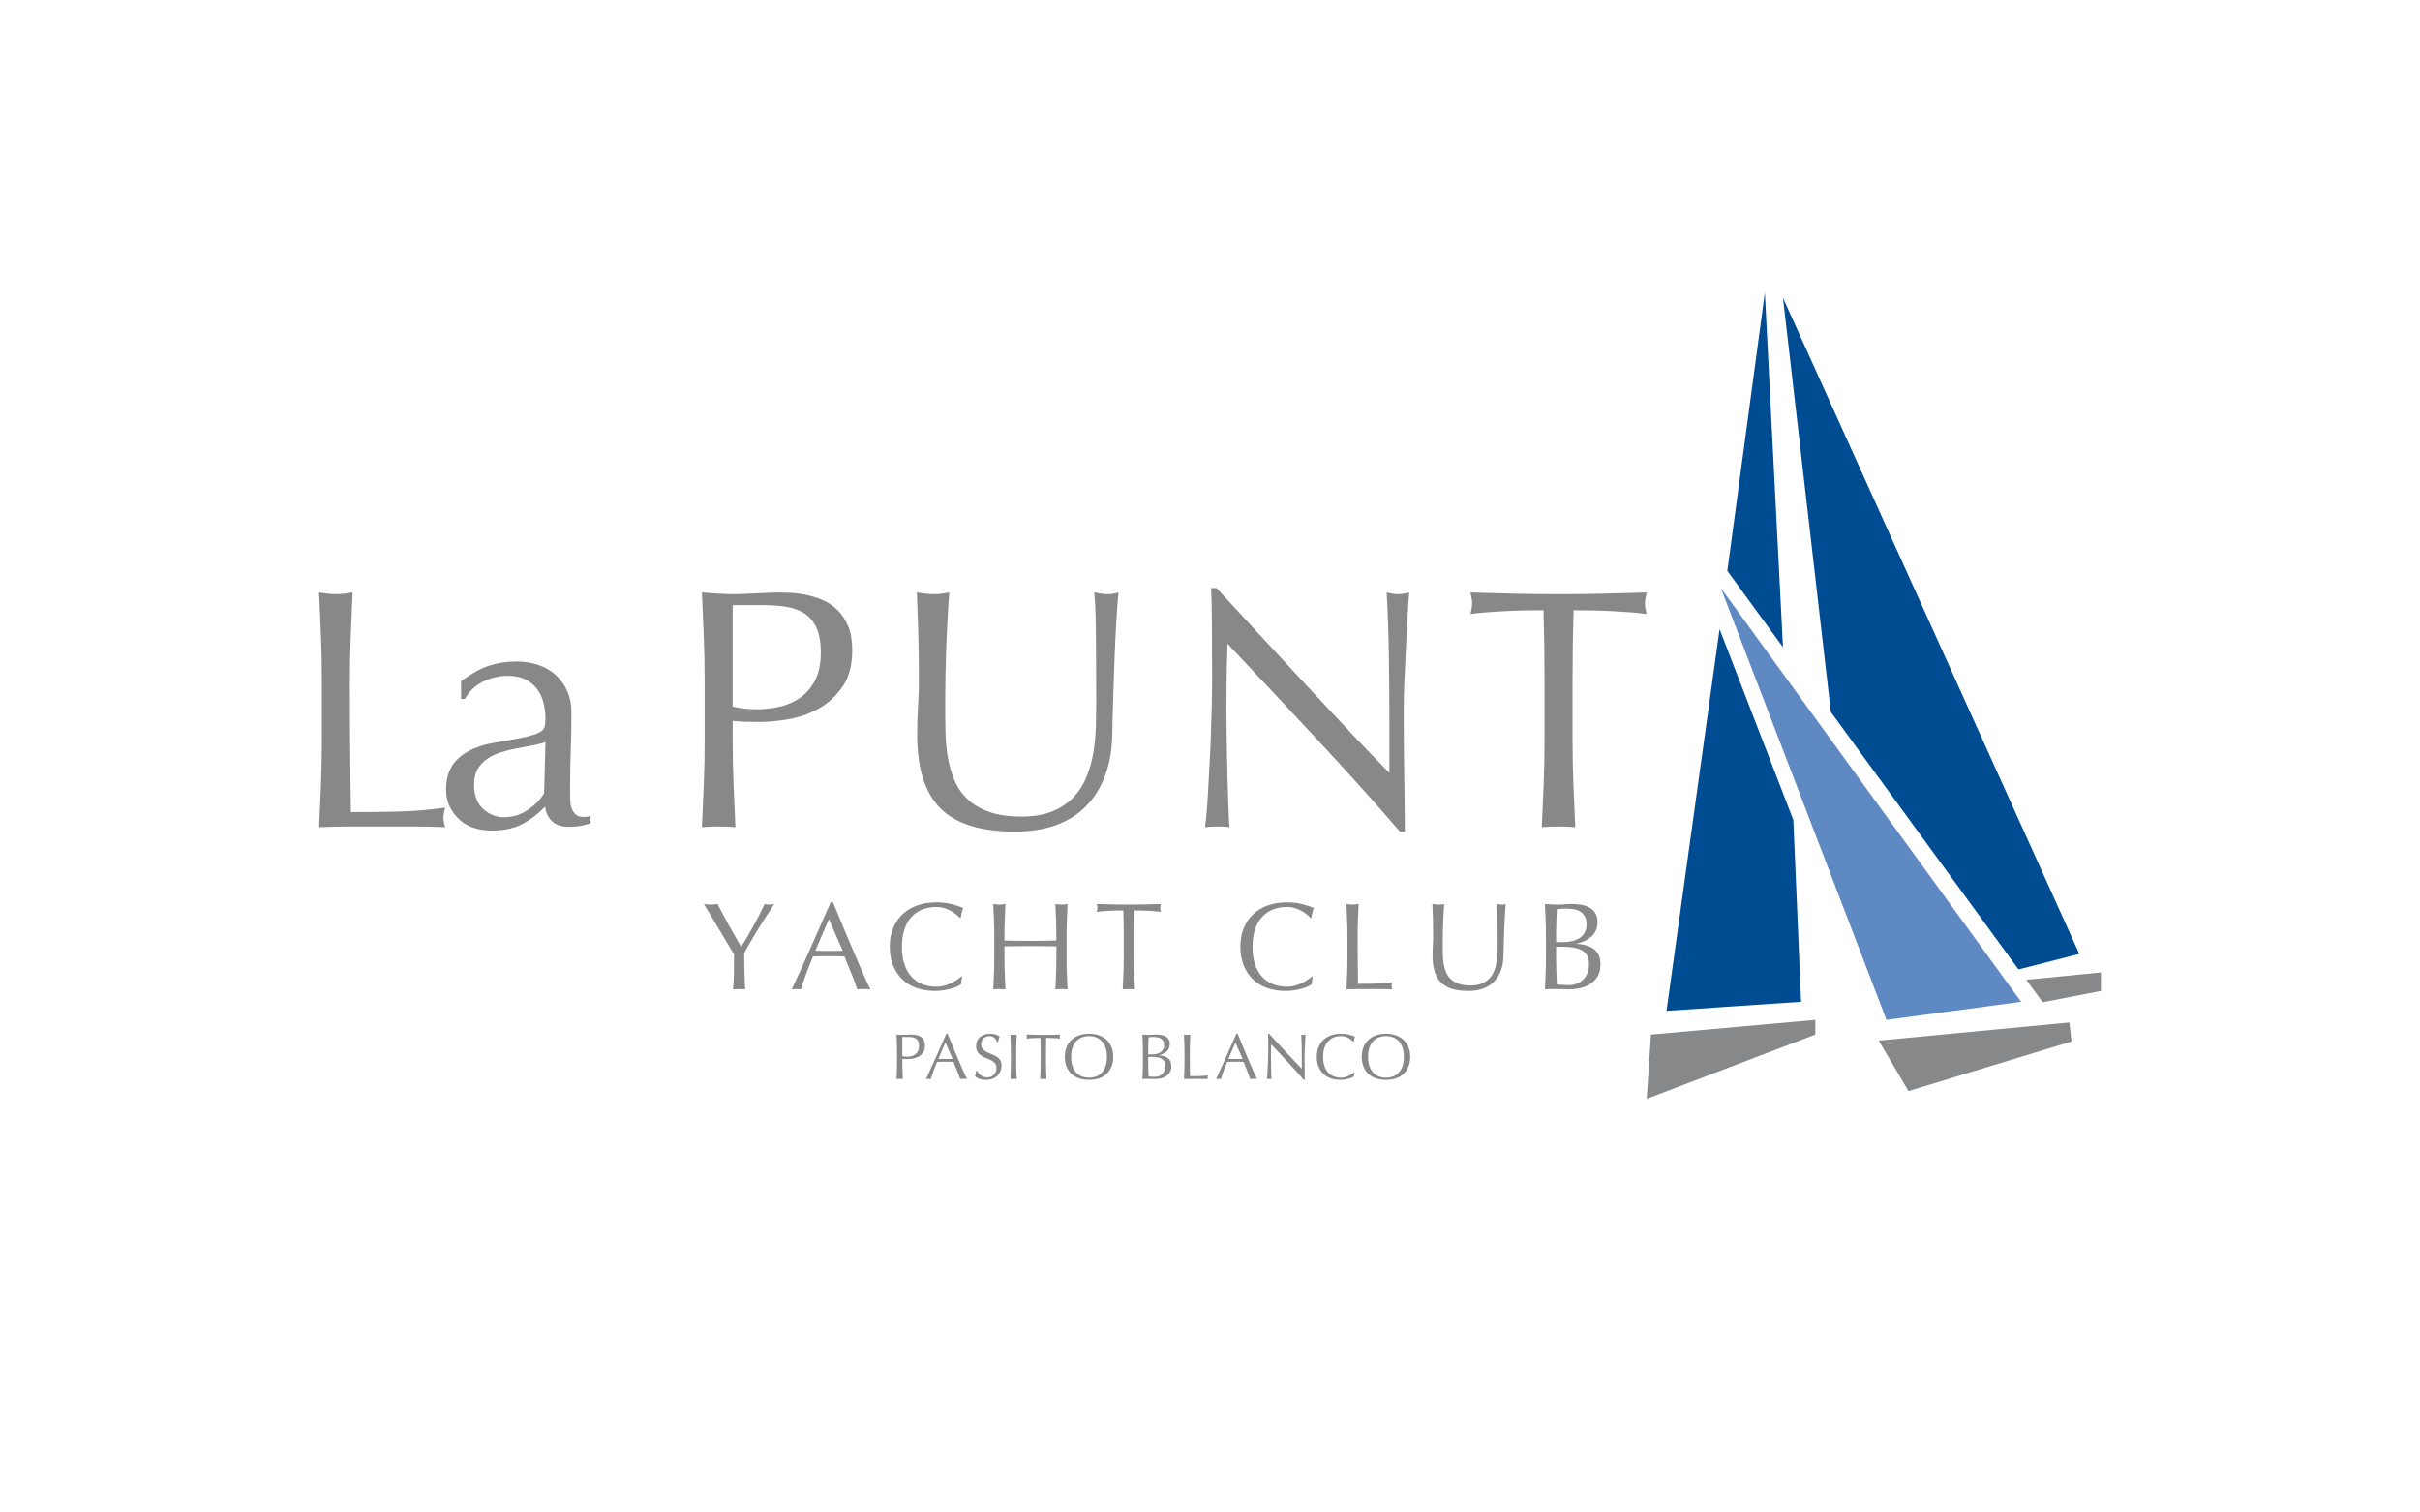 <?xml version="1.0" encoding="utf-8"?>
<!-- Generator: Adobe Illustrator 16.0.0, SVG Export Plug-In . SVG Version: 6.00 Build 0)  -->
<!DOCTYPE svg PUBLIC "-//W3C//DTD SVG 1.1//EN" "http://www.w3.org/Graphics/SVG/1.1/DTD/svg11.dtd">
<svg version="1.1" id="Layer_1" xmlns="http://www.w3.org/2000/svg" xmlns:xlink="http://www.w3.org/1999/xlink" x="0px" y="0px"
	 width="800px" height="500px" viewBox="0 0 800 500" enable-background="new 0 0 800 500" xml:space="preserve">
<g>
	<path fill="#888888" d="M106.12,210.483c-0.189-4.78-0.395-9.656-0.622-14.625c0.978,0.151,1.92,0.282,2.824,0.395
		c0.903,0.113,1.807,0.169,2.71,0.169c0.903,0,1.807-0.057,2.71-0.169c0.903-0.113,1.844-0.244,2.823-0.395
		c-0.227,4.969-0.435,9.845-0.622,14.625c-0.189,4.782-0.283,9.656-0.283,14.625c0,9.486,0.038,17.712,0.114,24.675
		c0.074,6.965,0.149,13.195,0.226,18.69c5.345,0,10.464-0.056,15.359-0.17c4.893-0.112,10.164-0.544,15.81-1.298
		c-0.377,1.355-0.564,2.484-0.564,3.388c0,0.83,0.187,1.846,0.564,3.05c-3.463-0.152-6.927-0.227-10.389-0.227
		c-3.464,0-6.928,0-10.391,0c-3.613,0-7.097,0-10.446,0c-3.351,0-6.832,0.074-10.446,0.227c0.227-4.668,0.433-9.411,0.622-14.23
		c0.187-4.816,0.282-9.712,0.282-14.681v-19.424C106.402,220.139,106.307,215.265,106.12,210.483z"/>
	<path fill="#888888" d="M152.427,225.221c3.388-2.559,6.511-4.292,9.374-5.195c2.86-0.904,5.797-1.355,8.809-1.355
		c2.71,0,5.194,0.396,7.454,1.186c2.258,0.791,4.178,1.92,5.759,3.388c1.582,1.468,2.824,3.238,3.728,5.308
		c0.903,2.071,1.355,4.348,1.355,6.832c0,4.292-0.076,8.565-0.226,12.818c-0.152,4.254-0.227,8.752-0.227,13.495
		c0,0.902,0.018,1.862,0.057,2.88c0.037,1.016,0.206,1.92,0.508,2.71c0.3,0.79,0.734,1.45,1.299,1.976
		c0.564,0.528,1.411,0.792,2.541,0.792c0.376,0,0.771-0.019,1.186-0.058c0.413-0.036,0.808-0.169,1.186-0.395v2.484
		c-0.829,0.378-1.863,0.678-3.105,0.903s-2.617,0.339-4.122,0.339c-2.41,0-4.254-0.621-5.534-1.863
		c-1.281-1.243-2.033-2.841-2.258-4.8c-2.71,2.711-5.384,4.706-8.019,5.985c-2.636,1.279-5.873,1.92-9.711,1.92
		c-1.883,0-3.727-0.265-5.535-0.791c-1.806-0.526-3.407-1.392-4.799-2.598c-1.395-1.203-2.523-2.653-3.388-4.348
		c-0.867-1.693-1.299-3.631-1.299-5.815c0-4.518,1.412-8.019,4.235-10.503s6.72-4.14,11.688-4.969
		c4.066-0.678,7.246-1.26,9.543-1.751c2.295-0.488,3.99-0.996,5.082-1.524c1.09-0.525,1.75-1.146,1.977-1.863
		c0.226-0.714,0.338-1.638,0.338-2.767c0-1.881-0.226-3.688-0.678-5.421c-0.451-1.731-1.168-3.236-2.146-4.517
		c-0.979-1.279-2.258-2.315-3.84-3.106c-1.581-0.79-3.501-1.186-5.759-1.186c-3.012,0-5.816,0.678-8.413,2.033
		c-2.598,1.355-4.537,3.238-5.816,5.647h-1.243V225.221z M180.321,245.323c-1.281,0.451-2.766,0.828-4.461,1.129
		c-1.693,0.302-3.407,0.621-5.138,0.96c-1.733,0.339-3.445,0.772-5.138,1.299c-1.694,0.527-3.201,1.242-4.518,2.146
		c-1.318,0.903-2.371,2.033-3.163,3.388c-0.79,1.355-1.186,3.088-1.186,5.195c0,3.539,1.017,6.211,3.05,8.019
		c2.033,1.806,4.291,2.71,6.776,2.71c2.86,0,5.477-0.79,7.849-2.372c2.371-1.58,4.196-3.425,5.478-5.533L180.321,245.323z"/>
	<path fill="#888888" d="M232.943,225.108c0-4.969-0.095-9.843-0.282-14.625c-0.189-4.78-0.395-9.656-0.621-14.625
		c1.807,0.151,3.631,0.282,5.478,0.395c1.844,0.113,3.669,0.169,5.477,0.169c0.904,0,1.994-0.037,3.275-0.113
		c1.279-0.074,2.579-0.13,3.896-0.169c1.317-0.037,2.579-0.094,3.783-0.169c1.204-0.074,2.22-0.113,3.049-0.113
		c1.13,0,2.522,0.039,4.179,0.113c1.655,0.076,3.405,0.301,5.252,0.677c1.844,0.378,3.669,0.943,5.477,1.694
		c1.807,0.753,3.445,1.846,4.913,3.275c1.468,1.431,2.654,3.219,3.558,5.364c0.903,2.146,1.355,4.8,1.355,7.962
		c0,4.969-1.073,8.998-3.218,12.084c-2.146,3.088-4.782,5.496-7.905,7.228c-3.125,1.733-6.438,2.899-9.938,3.501
		c-3.5,0.604-6.606,0.903-9.316,0.903c-1.733,0-3.314-0.018-4.743-0.057c-1.431-0.037-2.899-0.131-4.405-0.282v6.211
		c0,4.969,0.094,9.864,0.282,14.681c0.188,4.819,0.396,9.562,0.621,14.23c-1.733-0.152-3.577-0.227-5.534-0.227
		c-1.958,0-3.802,0.074-5.533,0.227c0.226-4.668,0.432-9.411,0.621-14.23c0.187-4.816,0.282-9.712,0.282-14.681V225.108z
		 M242.204,233.577c2.559,0.604,5.232,0.904,8.019,0.904c2.333,0,4.743-0.263,7.228-0.79c2.484-0.526,4.761-1.485,6.832-2.88
		c2.07-1.393,3.764-3.312,5.082-5.76c1.316-2.446,1.976-5.59,1.976-9.43c0-3.236-0.451-5.873-1.355-7.906
		c-0.903-2.033-2.165-3.614-3.783-4.743c-1.62-1.129-3.596-1.9-5.929-2.315c-2.334-0.413-4.97-0.621-7.905-0.621h-10.164V233.577z"
		/>
	<path fill="#888888" d="M362.377,232.561c0-10.689-0.039-18.934-0.113-24.732c-0.076-5.796-0.265-9.786-0.565-11.97
		c0.828,0.151,1.618,0.282,2.372,0.395c0.751,0.113,1.505,0.169,2.258,0.169c0.978,0,2.107-0.187,3.388-0.564
		c-0.226,2.636-0.452,5.779-0.677,9.43c-0.226,3.653-0.415,7.566-0.565,11.745c-0.151,4.178-0.302,8.47-0.451,12.875
		c-0.152,4.403-0.265,8.678-0.339,12.817c-0.076,5.045-0.847,9.562-2.315,13.552c-1.468,3.991-3.558,7.379-6.268,10.164
		c-2.71,2.786-6.042,4.895-9.994,6.324c-3.953,1.429-8.489,2.146-13.608,2.146c-11.293,0-19.5-2.559-24.619-7.68
		c-5.121-5.119-7.68-13.213-7.68-24.28c0-3.538,0.094-6.68,0.283-9.43c0.187-2.748,0.282-5.551,0.282-8.413
		c0-6.325-0.076-11.932-0.226-16.827c-0.152-4.893-0.302-9.035-0.452-12.422c0.903,0.151,1.881,0.282,2.936,0.395
		c1.054,0.113,2.033,0.169,2.937,0.169c0.827,0,1.637-0.057,2.428-0.169s1.598-0.244,2.428-0.395
		c-0.152,1.657-0.302,3.822-0.452,6.493c-0.151,2.674-0.302,5.703-0.451,9.091c-0.152,3.388-0.265,7.041-0.339,10.955
		c-0.076,3.916-0.113,7.981-0.113,12.197c0,2.561,0.037,5.214,0.113,7.961c0.074,2.75,0.339,5.421,0.791,8.019
		c0.452,2.598,1.187,5.082,2.202,7.453c1.017,2.372,2.466,4.443,4.348,6.211c1.88,1.771,4.252,3.163,7.115,4.18
		c2.86,1.016,6.398,1.523,10.615,1.523c4.14,0,7.623-0.602,10.446-1.806c2.824-1.204,5.139-2.785,6.945-4.743
		c1.807-1.958,3.219-4.216,4.235-6.776c1.017-2.559,1.75-5.232,2.202-8.019c0.452-2.784,0.714-5.57,0.791-8.356
		C362.338,237.456,362.377,234.896,362.377,232.561z"/>
	<path fill="#888888" d="M435.135,244.136c-9.787-10.502-19.576-20.949-29.362-31.338c-0.076,2.109-0.152,4.932-0.226,8.47
		c-0.076,3.54-0.113,8.357-0.113,14.455c0,1.582,0.018,3.541,0.057,5.874c0.036,2.334,0.074,4.781,0.112,7.34
		c0.038,2.561,0.094,5.158,0.17,7.793c0.074,2.636,0.149,5.081,0.226,7.341c0.074,2.258,0.15,4.233,0.227,5.928
		c0.073,1.694,0.149,2.843,0.226,3.445c-1.206-0.152-2.523-0.227-3.953-0.227c-1.507,0-2.899,0.074-4.178,0.227
		c0.15-0.752,0.319-2.146,0.508-4.18c0.187-2.032,0.356-4.46,0.508-7.283c0.15-2.823,0.32-5.891,0.509-9.204
		c0.187-3.312,0.338-6.625,0.451-9.938c0.113-3.312,0.206-6.55,0.282-9.712c0.074-3.162,0.113-5.985,0.113-8.469
		c0-7.228-0.02-13.439-0.057-18.634c-0.039-5.195-0.133-9.072-0.282-11.632h1.808c4.591,4.969,9.504,10.297,14.737,15.98
		c5.232,5.686,10.427,11.293,15.585,16.827c5.156,5.534,10.051,10.768,14.681,15.698c4.63,4.932,8.678,9.129,12.142,12.591v-15.358
		c0-7.905-0.057-15.602-0.171-23.094c-0.111-7.491-0.357-14.549-0.733-21.175c1.506,0.377,2.784,0.564,3.84,0.564
		c0.904,0,2.107-0.187,3.614-0.564c-0.152,1.657-0.322,4.142-0.51,7.453c-0.188,3.314-0.377,6.852-0.564,10.616
		c-0.188,3.765-0.357,7.453-0.508,11.067c-0.15,3.613-0.226,6.512-0.226,8.696c0,1.882,0,4.141,0,6.775
		c0,2.561,0.019,5.233,0.057,8.018c0.037,2.786,0.073,5.591,0.113,8.413c0.037,2.824,0.074,5.46,0.112,7.906
		c0.037,2.447,0.057,4.574,0.057,6.38c0,1.657,0,2.898,0,3.728h-1.58C454.146,264.898,444.921,254.639,435.135,244.136z"/>
	<path fill="#888888" d="M510.25,201.731c-1.958,0-4.009,0.02-6.154,0.057c-2.146,0.039-4.292,0.113-6.438,0.226
		s-4.217,0.246-6.211,0.396c-1.996,0.152-3.783,0.339-5.364,0.565c0.376-1.355,0.564-2.559,0.564-3.614
		c0-0.828-0.188-1.994-0.564-3.5c4.97,0.151,9.825,0.282,14.568,0.395s9.599,0.169,14.568,0.169c4.969,0,9.824-0.057,14.567-0.169
		s9.601-0.244,14.569-0.395c-0.378,1.507-0.565,2.71-0.565,3.614c0,0.979,0.188,2.146,0.565,3.501
		c-1.581-0.226-3.371-0.413-5.364-0.565c-1.996-0.15-4.065-0.283-6.212-0.396c-2.146-0.113-4.291-0.187-6.437-0.226
		c-2.146-0.037-4.198-0.057-6.155-0.057c-0.226,7.755-0.339,15.548-0.339,23.377v19.424c0,4.969,0.094,9.864,0.283,14.681
		c0.186,4.819,0.395,9.562,0.62,14.23c-1.732-0.152-3.576-0.227-5.533-0.227c-1.959,0-3.803,0.074-5.534,0.227
		c0.227-4.668,0.433-9.411,0.621-14.23c0.188-4.816,0.283-9.712,0.283-14.681v-19.424
		C510.59,217.279,510.477,209.486,510.25,201.731z"/>
	<path fill="#888888" d="M242.652,315.515c-0.274-0.466-0.677-1.144-1.211-2.033c-0.534-0.89-1.123-1.875-1.765-2.957
		c-0.644-1.081-1.322-2.218-2.034-3.408s-1.39-2.327-2.033-3.409c-0.644-1.081-1.225-2.053-1.745-2.915
		c-0.521-0.863-0.918-1.513-1.191-1.95c0.384,0.055,0.759,0.103,1.13,0.144c0.369,0.041,0.745,0.062,1.128,0.062
		s0.76-0.021,1.129-0.062c0.37-0.041,0.746-0.089,1.13-0.144c1.231,2.382,2.485,4.722,3.757,7.021
		c1.273,2.3,2.622,4.696,4.045,7.187c0.629-0.985,1.287-2.066,1.971-3.244c0.685-1.177,1.369-2.381,2.054-3.613
		c0.684-1.231,1.341-2.471,1.971-3.717c0.629-1.245,1.218-2.457,1.765-3.634c0.685,0.137,1.218,0.205,1.602,0.205
		c0.384,0,0.917-0.068,1.602-0.205c-1.314,1.998-2.491,3.806-3.531,5.42c-1.041,1.616-1.958,3.08-2.751,4.395
		c-0.794,1.313-1.492,2.499-2.095,3.552c-0.602,1.055-1.123,2.007-1.561,2.854c0,1.014,0.007,2.095,0.021,3.244
		c0.013,1.149,0.034,2.279,0.062,3.388c0.027,1.109,0.062,2.136,0.103,3.08s0.088,1.704,0.144,2.279
		c-0.63-0.056-1.301-0.082-2.013-0.082s-1.383,0.026-2.012,0.082c0.164-1.423,0.26-3.148,0.288-5.175
		C242.638,319.855,242.652,317.732,242.652,315.515z"/>
	<path fill="#888888" d="M287.73,327.054c-0.384-0.056-0.746-0.082-1.088-0.082c-0.343,0-0.706,0-1.089,0c-0.383,0-0.746,0-1.088,0
		c-0.343,0-0.705,0.026-1.088,0.082c-0.192-0.629-0.452-1.389-0.78-2.279c-0.329-0.889-0.692-1.82-1.088-2.792
		c-0.398-0.972-0.801-1.957-1.211-2.957c-0.411-0.999-0.794-1.951-1.15-2.854c-0.876-0.026-1.766-0.047-2.669-0.062
		c-0.903-0.014-1.807-0.021-2.71-0.021c-0.849,0-1.684,0.007-2.505,0.021c-0.821,0.015-1.657,0.035-2.505,0.062
		c-0.876,2.136-1.67,4.169-2.382,6.099s-1.246,3.524-1.602,4.784c-0.465-0.056-0.972-0.082-1.52-0.082
		c-0.547,0-1.053,0.026-1.519,0.082c2.218-4.791,4.38-9.554,6.489-14.291c2.108-4.736,4.23-9.555,6.365-14.455h0.78
		c0.658,1.588,1.369,3.306,2.136,5.153c0.766,1.848,1.546,3.717,2.341,5.606c0.794,1.889,1.587,3.765,2.382,5.626
		c0.794,1.861,1.54,3.593,2.238,5.194c0.698,1.602,1.328,3.032,1.889,4.292C286.916,325.439,287.375,326.397,287.73,327.054z
		 M269.538,314.283c0.711,0,1.451,0.014,2.218,0.041c0.766,0.027,1.505,0.041,2.217,0.041c0.766,0,1.533-0.006,2.3-0.021
		c0.766-0.013,1.532-0.034,2.299-0.062l-4.558-10.432L269.538,314.283z"/>
	<path fill="#888888" d="M316.497,326.09c-0.534,0.261-1.177,0.492-1.93,0.698c-0.753,0.205-1.595,0.39-2.526,0.554
		c-0.931,0.165-1.902,0.246-2.915,0.246c-2.163,0-4.162-0.307-5.996-0.924c-1.834-0.615-3.416-1.553-4.743-2.812
		c-1.328-1.259-2.368-2.799-3.121-4.62c-0.753-1.82-1.129-3.894-1.129-6.222c0-2.326,0.376-4.4,1.129-6.221
		c0.753-1.821,1.807-3.36,3.162-4.621c1.355-1.259,2.977-2.217,4.866-2.874s3.969-0.985,6.242-0.985
		c1.807,0,3.456,0.185,4.948,0.554c1.492,0.37,2.813,0.815,3.963,1.335c-0.22,0.384-0.397,0.903-0.534,1.561
		c-0.137,0.657-0.247,1.205-0.329,1.643l-0.246,0.082c-0.274-0.328-0.657-0.698-1.15-1.108c-0.493-0.411-1.068-0.808-1.725-1.19
		c-0.657-0.384-1.396-0.705-2.218-0.966c-0.821-0.26-1.724-0.39-2.71-0.39c-1.616,0-3.115,0.26-4.497,0.779
		c-1.382,0.521-2.587,1.322-3.613,2.403c-1.027,1.082-1.828,2.45-2.403,4.106s-0.862,3.621-0.862,5.893
		c0,2.273,0.288,4.237,0.862,5.894c0.575,1.657,1.376,3.025,2.403,4.106c1.026,1.082,2.231,1.883,3.613,2.402
		c1.382,0.521,2.881,0.78,4.497,0.78c0.986,0,1.896-0.123,2.731-0.369c0.834-0.247,1.602-0.541,2.299-0.884
		c0.698-0.342,1.328-0.712,1.889-1.108c0.561-0.396,1.034-0.746,1.417-1.048l0.165,0.165l-0.37,2.423
		C317.42,325.591,317.03,325.83,316.497,326.09z"/>
	<path fill="#888888" d="M349.112,304.16c-0.069-1.737-0.144-3.511-0.227-5.317c0.356,0.055,0.699,0.103,1.027,0.144
		s0.657,0.062,0.986,0.062s0.657-0.021,0.986-0.062c0.328-0.041,0.67-0.089,1.026-0.144c-0.082,1.807-0.158,3.58-0.226,5.317
		c-0.068,1.738-0.103,3.512-0.103,5.318v7.062c0,1.808,0.034,3.588,0.103,5.339c0.068,1.753,0.144,3.478,0.226,5.175
		c-0.63-0.056-1.3-0.082-2.012-0.082c-0.713,0-1.383,0.026-2.013,0.082c0.083-1.697,0.158-3.422,0.227-5.175
		c0.067-1.751,0.103-3.531,0.103-5.339v-3.695c-1.479-0.027-2.909-0.047-4.292-0.062c-1.383-0.014-2.813-0.021-4.291-0.021
		c-1.479,0-2.909,0.007-4.292,0.021c-1.383,0.015-2.812,0.034-4.291,0.062v3.695c0,1.808,0.034,3.588,0.103,5.339
		c0.067,1.753,0.144,3.478,0.226,5.175c-0.63-0.056-1.3-0.082-2.012-0.082c-0.712,0-1.383,0.026-2.013,0.082
		c0.083-1.697,0.158-3.422,0.227-5.175c0.067-1.751,0.103-3.531,0.103-5.339v-7.062c0-1.807-0.035-3.58-0.103-5.318
		c-0.069-1.737-0.144-3.511-0.227-5.317c0.356,0.055,0.699,0.103,1.027,0.144s0.658,0.062,0.986,0.062
		c0.329,0,0.657-0.021,0.986-0.062c0.329-0.041,0.67-0.089,1.026-0.144c-0.082,1.807-0.158,3.58-0.226,5.317
		c-0.069,1.738-0.103,3.512-0.103,5.318v1.438c1.479,0.027,2.908,0.055,4.291,0.082s2.813,0.041,4.292,0.041
		c1.478,0,2.908-0.014,4.291-0.041s2.813-0.055,4.292-0.082v-1.438C349.214,307.672,349.179,305.898,349.112,304.16z"/>
	<path fill="#888888" d="M371.353,300.977c-0.713,0-1.458,0.007-2.238,0.021s-1.561,0.042-2.341,0.083
		c-0.781,0.04-1.533,0.088-2.259,0.144c-0.726,0.055-1.376,0.122-1.951,0.204c0.137-0.492,0.206-0.93,0.206-1.313
		c0-0.301-0.068-0.725-0.206-1.272c1.807,0.055,3.573,0.103,5.298,0.144s3.491,0.062,5.298,0.062c1.806,0,3.573-0.021,5.297-0.062
		c1.725-0.041,3.491-0.089,5.298-0.144c-0.138,0.548-0.206,0.985-0.206,1.313c0,0.356,0.068,0.78,0.206,1.272
		c-0.575-0.082-1.226-0.149-1.951-0.204c-0.726-0.056-1.478-0.104-2.258-0.144c-0.78-0.041-1.561-0.069-2.341-0.083
		c-0.78-0.014-1.526-0.021-2.238-0.021c-0.082,2.82-0.123,5.654-0.123,8.501v7.062c0,1.808,0.033,3.588,0.103,5.339
		c0.068,1.753,0.144,3.478,0.226,5.175c-0.63-0.056-1.301-0.082-2.012-0.082c-0.712,0-1.383,0.026-2.013,0.082
		c0.082-1.697,0.157-3.422,0.226-5.175c0.068-1.751,0.103-3.531,0.103-5.339v-7.062
		C371.476,306.632,371.435,303.798,371.353,300.977z"/>
	<path fill="#888888" d="M432.398,326.09c-0.534,0.261-1.178,0.492-1.931,0.698c-0.753,0.205-1.595,0.39-2.525,0.554
		c-0.931,0.165-1.903,0.246-2.916,0.246c-2.163,0-4.161-0.307-5.995-0.924c-1.835-0.615-3.416-1.553-4.743-2.812
		c-1.329-1.259-2.369-2.799-3.122-4.62c-0.752-1.82-1.128-3.894-1.128-6.222c0-2.326,0.376-4.4,1.128-6.221
		c0.753-1.821,1.808-3.36,3.163-4.621c1.354-1.259,2.978-2.217,4.866-2.874c1.89-0.657,3.969-0.985,6.242-0.985
		c1.807,0,3.456,0.185,4.948,0.554c1.492,0.37,2.812,0.815,3.963,1.335c-0.22,0.384-0.397,0.903-0.533,1.561
		c-0.139,0.657-0.247,1.205-0.329,1.643l-0.246,0.082c-0.274-0.328-0.657-0.698-1.15-1.108c-0.493-0.411-1.068-0.808-1.725-1.19
		c-0.657-0.384-1.396-0.705-2.218-0.966c-0.821-0.26-1.725-0.39-2.71-0.39c-1.616,0-3.115,0.26-4.497,0.779
		c-1.383,0.521-2.587,1.322-3.614,2.403c-1.026,1.082-1.827,2.45-2.401,4.106c-0.575,1.656-0.862,3.621-0.862,5.893
		c0,2.273,0.287,4.237,0.862,5.894c0.574,1.657,1.375,3.025,2.401,4.106c1.027,1.082,2.231,1.883,3.614,2.402
		c1.382,0.521,2.881,0.78,4.497,0.78c0.985,0,1.895-0.123,2.73-0.369c0.835-0.247,1.602-0.541,2.3-0.884
		c0.698-0.342,1.328-0.712,1.89-1.108c0.561-0.396,1.032-0.746,1.416-1.048l0.164,0.165l-0.369,2.423
		C433.322,325.591,432.932,325.83,432.398,326.09z"/>
	<path fill="#888888" d="M445.335,304.16c-0.068-1.737-0.144-3.511-0.226-5.317c0.354,0.055,0.696,0.103,1.025,0.144
		c0.33,0.041,0.657,0.062,0.986,0.062c0.327,0,0.656-0.021,0.986-0.062c0.327-0.041,0.67-0.089,1.025-0.144
		c-0.082,1.807-0.157,3.58-0.226,5.317c-0.068,1.738-0.104,3.512-0.104,5.318c0,3.449,0.014,6.44,0.042,8.973
		c0.026,2.532,0.055,4.799,0.082,6.797c1.943,0,3.805-0.021,5.584-0.062s3.696-0.198,5.75-0.473
		c-0.137,0.492-0.205,0.903-0.205,1.231c0,0.302,0.068,0.672,0.205,1.109c-1.26-0.056-2.519-0.082-3.778-0.082s-2.518,0-3.778,0
		c-1.312,0-2.579,0-3.798,0c-1.218,0-2.484,0.026-3.798,0.082c0.082-1.697,0.157-3.422,0.226-5.175
		c0.066-1.751,0.102-3.531,0.102-5.339v-7.062C445.437,307.672,445.401,305.898,445.335,304.16z"/>
	<path fill="#888888" d="M495.081,312.188c0-3.887-0.015-6.885-0.041-8.993c-0.027-2.108-0.096-3.559-0.205-4.353
		c0.301,0.055,0.588,0.103,0.862,0.144c0.273,0.041,0.547,0.062,0.82,0.062c0.356,0,0.767-0.068,1.232-0.205
		c-0.081,0.958-0.164,2.101-0.246,3.429s-0.15,2.751-0.205,4.271c-0.056,1.52-0.109,3.08-0.164,4.682
		c-0.056,1.602-0.097,3.155-0.124,4.661c-0.027,1.835-0.308,3.478-0.841,4.928c-0.534,1.451-1.295,2.684-2.279,3.696
		c-0.986,1.014-2.197,1.779-3.635,2.299c-1.438,0.521-3.087,0.78-4.948,0.78c-4.106,0-7.091-0.93-8.952-2.792
		c-1.862-1.861-2.793-4.805-2.793-8.829c0-1.287,0.034-2.429,0.103-3.429s0.103-2.019,0.103-3.06c0-2.3-0.027-4.339-0.082-6.119
		c-0.055-1.779-0.109-3.285-0.164-4.517c0.329,0.055,0.684,0.103,1.067,0.144s0.739,0.062,1.067,0.062
		c0.301,0,0.596-0.021,0.884-0.062c0.287-0.041,0.581-0.089,0.883-0.144c-0.056,0.602-0.11,1.389-0.165,2.36
		c-0.055,0.973-0.109,2.074-0.163,3.307c-0.057,1.231-0.097,2.56-0.124,3.983s-0.041,2.901-0.041,4.435
		c0,0.931,0.014,1.896,0.041,2.896s0.124,1.972,0.287,2.916c0.165,0.944,0.432,1.848,0.802,2.71
		c0.369,0.862,0.896,1.616,1.581,2.258c0.684,0.645,1.546,1.151,2.587,1.521c1.04,0.369,2.326,0.555,3.86,0.555
		c1.506,0,2.772-0.219,3.798-0.658c1.027-0.438,1.869-1.012,2.526-1.724s1.17-1.533,1.539-2.464c0.37-0.931,0.637-1.902,0.802-2.916
		c0.163-1.013,0.26-2.026,0.287-3.039C495.066,313.969,495.081,313.037,495.081,312.188z"/>
	<path fill="#888888" d="M511.048,309.437c0-1.808-0.035-3.586-0.103-5.339c-0.068-1.751-0.144-3.504-0.226-5.256
		c0.711,0.055,1.438,0.103,2.177,0.144c0.738,0.041,1.464,0.062,2.176,0.062s1.438-0.034,2.177-0.103s1.464-0.103,2.177-0.103
		c1.176,0,2.286,0.089,3.326,0.266c1.04,0.18,1.957,0.493,2.751,0.945s1.424,1.062,1.89,1.827c0.465,0.768,0.698,1.726,0.698,2.875
		c0,2.026-0.637,3.613-1.91,4.764c-1.272,1.15-2.936,1.958-4.989,2.423v0.082c2.437,0.109,4.359,0.698,5.77,1.766
		c1.41,1.068,2.115,2.779,2.115,5.134c0,1.533-0.314,2.82-0.944,3.859c-0.63,1.041-1.451,1.884-2.464,2.526
		c-1.014,0.644-2.129,1.095-3.348,1.354c-1.218,0.261-2.43,0.391-3.634,0.391c-0.657,0-1.321-0.015-1.992-0.041
		c-0.671-0.027-1.334-0.041-1.991-0.041s-1.321,0-1.991,0c-0.672,0-1.335,0.026-1.992,0.082c0.082-1.751,0.157-3.497,0.226-5.236
		c0.067-1.737,0.103-3.511,0.103-5.317V309.437z M516.634,311.45c0.957,0,1.909-0.097,2.854-0.288s1.786-0.514,2.525-0.966
		c0.739-0.451,1.335-1.053,1.787-1.806c0.451-0.753,0.678-1.705,0.678-2.854c0-1.123-0.206-2.019-0.617-2.69
		c-0.41-0.67-0.931-1.19-1.56-1.561c-0.631-0.369-1.342-0.615-2.136-0.738c-0.795-0.124-1.588-0.185-2.382-0.185
		c-0.713,0-1.314,0.02-1.808,0.061c-0.492,0.041-0.931,0.09-1.313,0.144c-0.056,1.314-0.109,2.615-0.164,3.902
		c-0.056,1.286-0.083,2.587-0.083,3.9v3.081H516.634z M514.415,317.158c0,1.396,0.027,2.778,0.083,4.147
		c0.055,1.369,0.108,2.751,0.164,4.147c0.52,0.055,1.136,0.103,1.848,0.144c0.712,0.042,1.438,0.062,2.177,0.062
		c0.875,0,1.718-0.15,2.525-0.452c0.808-0.301,1.513-0.745,2.114-1.334c0.603-0.588,1.082-1.314,1.438-2.177
		c0.354-0.862,0.534-1.84,0.534-2.936c0-1.178-0.214-2.143-0.637-2.896c-0.426-0.752-1.034-1.342-1.827-1.766
		c-0.795-0.425-1.746-0.719-2.855-0.884c-1.108-0.164-2.348-0.246-3.716-0.246h-1.849V317.158z"/>
	<g>
		<g>
			<path fill="#888888" d="M296.537,347.551c0-0.941-0.019-1.865-0.054-2.771c-0.036-0.904-0.075-1.828-0.118-2.77
				c0.342,0.029,0.688,0.054,1.038,0.075c0.349,0.021,0.695,0.031,1.037,0.031c0.171,0,0.378-0.006,0.621-0.021
				c0.242-0.014,0.488-0.025,0.738-0.032c0.249-0.007,0.488-0.018,0.717-0.032c0.227-0.014,0.42-0.021,0.577-0.021
				c0.214,0,0.477,0.008,0.792,0.021c0.313,0.015,0.645,0.057,0.994,0.128c0.349,0.072,0.695,0.179,1.038,0.321
				c0.343,0.143,0.652,0.35,0.931,0.62c0.277,0.271,0.502,0.609,0.673,1.017c0.171,0.405,0.257,0.908,0.257,1.508
				c0,0.94-0.203,1.703-0.609,2.288c-0.407,0.585-0.906,1.041-1.497,1.369c-0.592,0.328-1.22,0.549-1.882,0.663
				c-0.664,0.114-1.251,0.171-1.765,0.171c-0.328,0-0.627-0.003-0.898-0.011c-0.271-0.008-0.55-0.024-0.835-0.054v1.177
				c0,0.94,0.018,1.868,0.054,2.78c0.036,0.913,0.075,1.811,0.118,2.694c-0.329-0.028-0.678-0.042-1.048-0.042
				c-0.371,0-0.72,0.014-1.048,0.042c0.042-0.884,0.082-1.781,0.118-2.694c0.035-0.912,0.054-1.84,0.054-2.78V347.551z
				 M298.29,349.155c0.485,0.113,0.991,0.17,1.519,0.17c0.442,0,0.898-0.049,1.369-0.149c0.47-0.1,0.901-0.281,1.294-0.546
				c0.392-0.263,0.713-0.626,0.963-1.09c0.249-0.464,0.374-1.059,0.374-1.786c0-0.612-0.085-1.112-0.256-1.497
				c-0.171-0.386-0.411-0.685-0.717-0.898c-0.307-0.214-0.681-0.36-1.123-0.438s-0.941-0.118-1.497-0.118h-1.925V349.155z"/>
			<path fill="#888888" d="M319.67,356.704c-0.2-0.028-0.388-0.042-0.567-0.042c-0.178,0-0.367,0-0.566,0s-0.388,0-0.566,0
				c-0.179,0-0.368,0.014-0.567,0.042c-0.099-0.327-0.235-0.723-0.406-1.186c-0.171-0.464-0.36-0.948-0.567-1.455
				c-0.207-0.506-0.417-1.02-0.631-1.54s-0.414-1.016-0.599-1.487c-0.456-0.013-0.919-0.023-1.39-0.031
				c-0.471-0.007-0.941-0.011-1.411-0.011c-0.442,0-0.877,0.004-1.305,0.011c-0.428,0.008-0.863,0.019-1.304,0.031
				c-0.457,1.113-0.871,2.172-1.241,3.177c-0.371,1.005-0.649,1.837-0.834,2.491c-0.242-0.028-0.506-0.042-0.792-0.042
				c-0.285,0-0.549,0.014-0.791,0.042c1.155-2.494,2.281-4.976,3.379-7.442c1.098-2.467,2.203-4.976,3.315-7.529h0.406
				c0.342,0.827,0.712,1.722,1.112,2.685c0.399,0.962,0.805,1.936,1.22,2.92c0.413,0.983,0.826,1.96,1.24,2.93
				c0.414,0.971,0.802,1.872,1.167,2.706c0.363,0.834,0.691,1.58,0.983,2.234C319.246,355.864,319.485,356.363,319.67,356.704z
				 M310.195,350.052c0.371,0,0.755,0.008,1.154,0.021c0.399,0.015,0.785,0.021,1.156,0.021c0.398,0,0.798-0.003,1.197-0.011
				c0.399-0.007,0.799-0.018,1.198-0.032l-2.374-5.433L310.195,350.052z"/>
			<path fill="#888888" d="M323.435,354.705c0.193,0.264,0.428,0.502,0.706,0.716c0.278,0.214,0.602,0.39,0.973,0.525
				c0.37,0.135,0.784,0.202,1.241,0.202c0.47,0,0.894-0.081,1.272-0.246c0.377-0.164,0.698-0.384,0.962-0.662
				c0.263-0.278,0.467-0.606,0.609-0.984c0.143-0.378,0.214-0.78,0.214-1.208c0-0.656-0.167-1.177-0.502-1.562
				c-0.335-0.386-0.753-0.706-1.251-0.963c-0.499-0.257-1.037-0.492-1.615-0.706c-0.577-0.214-1.115-0.481-1.614-0.802
				c-0.5-0.321-0.917-0.73-1.252-1.23c-0.335-0.498-0.503-1.168-0.503-2.01c0-0.599,0.107-1.145,0.321-1.637
				c0.214-0.491,0.525-0.916,0.931-1.272c0.406-0.355,0.895-0.634,1.465-0.834c0.57-0.199,1.211-0.3,1.925-0.3
				c0.684,0,1.276,0.083,1.774,0.246c0.5,0.164,0.963,0.417,1.391,0.76c-0.128,0.242-0.235,0.499-0.321,0.77
				c-0.085,0.271-0.17,0.613-0.257,1.027h-0.256c-0.072-0.2-0.168-0.417-0.289-0.653c-0.121-0.234-0.285-0.451-0.491-0.652
				c-0.208-0.198-0.453-0.366-0.739-0.502c-0.285-0.136-0.627-0.203-1.026-0.203c-0.399,0-0.767,0.063-1.102,0.192
				s-0.627,0.31-0.876,0.546c-0.25,0.234-0.443,0.517-0.578,0.844c-0.135,0.329-0.203,0.685-0.203,1.07
				c0,0.67,0.168,1.197,0.503,1.582c0.335,0.385,0.752,0.71,1.251,0.974c0.5,0.264,1.038,0.499,1.615,0.706
				c0.578,0.207,1.116,0.459,1.615,0.759c0.499,0.3,0.916,0.685,1.251,1.155c0.334,0.47,0.502,1.099,0.502,1.882
				c0,0.656-0.118,1.277-0.353,1.861c-0.236,0.584-0.578,1.094-1.027,1.529c-0.449,0.435-0.998,0.77-1.646,1.005
				c-0.649,0.235-1.387,0.353-2.214,0.353c-0.884,0-1.601-0.117-2.15-0.353s-1.008-0.503-1.379-0.802
				c0.128-0.328,0.217-0.624,0.268-0.888c0.05-0.264,0.096-0.602,0.139-1.017h0.256
				C323.088,354.181,323.242,354.441,323.435,354.705z"/>
			<path fill="#888888" d="M334.134,344.78c-0.036-0.904-0.075-1.828-0.118-2.77c0.185,0.029,0.363,0.054,0.535,0.075
				c0.171,0.021,0.342,0.031,0.513,0.031c0.171,0,0.343-0.011,0.514-0.031c0.17-0.021,0.349-0.046,0.535-0.075
				c-0.043,0.941-0.083,1.865-0.118,2.77c-0.036,0.905-0.053,1.829-0.053,2.771v3.679c0,0.94,0.018,1.868,0.053,2.78
				c0.035,0.913,0.075,1.811,0.118,2.694c-0.329-0.028-0.678-0.042-1.049-0.042c-0.371,0-0.72,0.014-1.047,0.042
				c0.042-0.884,0.082-1.781,0.118-2.694c0.035-0.912,0.053-1.84,0.053-2.78v-3.679C334.187,346.609,334.169,345.685,334.134,344.78
				z"/>
			<path fill="#888888" d="M343.963,343.123c-0.371,0-0.759,0.004-1.166,0.011s-0.813,0.021-1.219,0.042
				c-0.407,0.022-0.799,0.047-1.177,0.075c-0.378,0.029-0.717,0.064-1.016,0.107c0.071-0.257,0.106-0.484,0.106-0.685
				c0-0.157-0.036-0.377-0.106-0.663c0.94,0.029,1.86,0.054,2.759,0.075c0.898,0.021,1.818,0.031,2.759,0.031
				c0.941,0,1.861-0.011,2.759-0.031c0.898-0.021,1.818-0.046,2.759-0.075c-0.071,0.286-0.107,0.514-0.107,0.685
				c0,0.186,0.036,0.406,0.107,0.663c-0.299-0.043-0.638-0.078-1.016-0.107c-0.378-0.028-0.77-0.053-1.176-0.075
				c-0.406-0.021-0.812-0.035-1.219-0.042c-0.406-0.007-0.794-0.011-1.166-0.011c-0.042,1.469-0.064,2.944-0.064,4.428v3.679
				c0,0.94,0.018,1.868,0.054,2.78c0.036,0.913,0.075,1.811,0.118,2.694c-0.328-0.028-0.678-0.042-1.048-0.042
				c-0.371,0-0.72,0.014-1.048,0.042c0.042-0.884,0.082-1.781,0.118-2.694c0.035-0.912,0.054-1.84,0.054-2.78v-3.679
				C344.028,346.067,344.006,344.592,343.963,343.123z"/>
			<path fill="#888888" d="M352.003,349.389c0-1.211,0.196-2.292,0.588-3.24c0.393-0.948,0.942-1.75,1.648-2.406
				c0.705-0.655,1.551-1.155,2.534-1.497c0.984-0.343,2.061-0.514,3.23-0.514c1.183,0,2.267,0.171,3.251,0.514
				c0.984,0.342,1.829,0.842,2.535,1.497c0.705,0.656,1.254,1.458,1.646,2.406c0.392,0.948,0.588,2.029,0.588,3.24
				c0,1.213-0.196,2.293-0.588,3.241c-0.393,0.948-0.941,1.75-1.646,2.406c-0.706,0.655-1.551,1.144-2.535,1.465
				c-0.984,0.32-2.068,0.48-3.251,0.48c-1.169,0-2.246-0.16-3.23-0.48c-0.983-0.321-1.829-0.81-2.534-1.465
				c-0.706-0.656-1.255-1.458-1.648-2.406C352.2,351.682,352.003,350.602,352.003,349.389z M365.928,349.389
				c0-1.183-0.149-2.206-0.45-3.068c-0.299-0.863-0.716-1.576-1.25-2.14c-0.535-0.562-1.162-0.98-1.882-1.251
				s-1.5-0.406-2.342-0.406c-0.827,0-1.601,0.136-2.321,0.406s-1.348,0.688-1.882,1.251c-0.535,0.563-0.952,1.276-1.251,2.14
				c-0.3,0.862-0.449,1.886-0.449,3.068c0,1.184,0.149,2.207,0.449,3.069c0.299,0.863,0.716,1.576,1.251,2.14
				c0.535,0.562,1.162,0.979,1.882,1.25c0.72,0.271,1.494,0.407,2.321,0.407c0.842,0,1.622-0.136,2.342-0.407
				c0.72-0.271,1.348-0.688,1.882-1.25c0.535-0.563,0.952-1.276,1.25-2.14C365.778,351.596,365.928,350.573,365.928,349.389z"/>
			<path fill="#888888" d="M377.82,347.529c0-0.941-0.019-1.868-0.054-2.78c-0.036-0.913-0.075-1.825-0.118-2.738
				c0.37,0.029,0.749,0.054,1.134,0.075c0.384,0.021,0.762,0.031,1.133,0.031s0.749-0.018,1.134-0.053s0.763-0.054,1.134-0.054
				c0.613,0,1.19,0.047,1.733,0.14c0.541,0.093,1.019,0.256,1.433,0.491s0.741,0.553,0.983,0.952s0.364,0.898,0.364,1.497
				c0,1.056-0.332,1.882-0.995,2.48c-0.663,0.6-1.529,1.021-2.598,1.263v0.043c1.269,0.057,2.27,0.363,3.005,0.92
				c0.733,0.556,1.101,1.447,1.101,2.674c0,0.798-0.164,1.469-0.492,2.01c-0.328,0.542-0.756,0.98-1.283,1.315
				c-0.527,0.336-1.109,0.57-1.743,0.706c-0.635,0.136-1.266,0.202-1.894,0.202c-0.342,0-0.688-0.006-1.037-0.021
				c-0.35-0.014-0.695-0.021-1.038-0.021c-0.343,0-0.688,0-1.038,0c-0.349,0-0.695,0.014-1.037,0.042
				c0.042-0.912,0.082-1.821,0.118-2.727c0.035-0.905,0.054-1.828,0.054-2.77V347.529z M380.729,348.577
				c0.499,0,0.995-0.05,1.486-0.149c0.492-0.1,0.931-0.268,1.316-0.503s0.695-0.549,0.93-0.941c0.236-0.392,0.354-0.887,0.354-1.486
				c0-0.585-0.107-1.051-0.321-1.401c-0.214-0.349-0.485-0.619-0.813-0.812c-0.328-0.192-0.698-0.321-1.112-0.385
				c-0.414-0.064-0.827-0.097-1.241-0.097c-0.371,0-0.685,0.011-0.941,0.032c-0.257,0.021-0.485,0.047-0.685,0.075
				c-0.028,0.685-0.057,1.361-0.085,2.031c-0.028,0.671-0.042,1.348-0.042,2.032v1.604H380.729z M379.574,351.551
				c0,0.727,0.014,1.446,0.042,2.159c0.029,0.714,0.057,1.434,0.085,2.161c0.271,0.028,0.591,0.053,0.962,0.075
				c0.371,0.021,0.749,0.031,1.134,0.031c0.456,0,0.895-0.078,1.316-0.235c0.42-0.156,0.787-0.388,1.101-0.695
				c0.313-0.306,0.563-0.685,0.749-1.133c0.185-0.449,0.278-0.959,0.278-1.53c0-0.612-0.111-1.115-0.332-1.508
				c-0.222-0.392-0.538-0.698-0.952-0.919c-0.414-0.222-0.909-0.374-1.486-0.46c-0.578-0.086-1.223-0.128-1.936-0.128h-0.962
				V351.551z"/>
			<path fill="#888888" d="M391.515,344.78c-0.036-0.904-0.075-1.828-0.118-2.77c0.186,0.029,0.363,0.054,0.535,0.075
				c0.171,0.021,0.343,0.031,0.514,0.031c0.17,0,0.342-0.011,0.513-0.031c0.171-0.021,0.349-0.046,0.535-0.075
				c-0.042,0.941-0.082,1.865-0.118,2.77c-0.036,0.905-0.054,1.829-0.054,2.771c0,1.796,0.008,3.354,0.022,4.673
				c0.014,1.319,0.028,2.499,0.042,3.54c1.013,0,1.982-0.011,2.909-0.031c0.927-0.022,1.925-0.104,2.995-0.247
				c-0.072,0.257-0.107,0.471-0.107,0.642c0,0.157,0.035,0.351,0.107,0.577c-0.657-0.028-1.312-0.042-1.969-0.042
				c-0.656,0-1.312,0-1.967,0c-0.685,0-1.344,0-1.979,0s-1.294,0.014-1.979,0.042c0.042-0.884,0.082-1.781,0.118-2.694
				c0.035-0.912,0.054-1.84,0.054-2.78v-3.679C391.568,346.609,391.55,345.685,391.515,344.78z"/>
			<path fill="#888888" d="M415.558,356.704c-0.199-0.028-0.389-0.042-0.567-0.042c-0.178,0-0.366,0-0.566,0
				c-0.199,0-0.389,0-0.566,0c-0.179,0-0.367,0.014-0.567,0.042c-0.1-0.327-0.234-0.723-0.406-1.186
				c-0.171-0.464-0.359-0.948-0.567-1.455c-0.206-0.506-0.416-1.02-0.63-1.54s-0.414-1.016-0.6-1.487
				c-0.456-0.013-0.919-0.023-1.39-0.031c-0.471-0.007-0.941-0.011-1.412-0.011c-0.441,0-0.877,0.004-1.305,0.011
				c-0.428,0.008-0.863,0.019-1.304,0.031c-0.457,1.113-0.871,2.172-1.241,3.177c-0.371,1.005-0.649,1.837-0.835,2.491
				c-0.242-0.028-0.506-0.042-0.791-0.042s-0.549,0.014-0.791,0.042c1.154-2.494,2.281-4.976,3.38-7.442
				c1.098-2.467,2.203-4.976,3.314-7.529h0.406c0.343,0.827,0.713,1.722,1.112,2.685c0.399,0.962,0.806,1.936,1.22,2.92
				c0.413,0.983,0.826,1.96,1.24,2.93c0.413,0.971,0.802,1.872,1.166,2.706c0.363,0.834,0.691,1.58,0.983,2.234
				C415.133,355.864,415.372,356.363,415.558,356.704z M406.082,350.052c0.371,0,0.756,0.008,1.155,0.021
				c0.399,0.015,0.784,0.021,1.155,0.021c0.398,0,0.798-0.003,1.197-0.011c0.399-0.007,0.799-0.018,1.198-0.032l-2.375-5.433
				L406.082,350.052z"/>
			<path fill="#888888" d="M425.773,351.154c-1.854-1.989-3.708-3.968-5.562-5.936c-0.014,0.399-0.029,0.935-0.042,1.604
				c-0.016,0.671-0.021,1.583-0.021,2.738c0,0.299,0.003,0.67,0.011,1.111c0.007,0.442,0.014,0.906,0.021,1.391
				c0.008,0.485,0.019,0.977,0.032,1.477c0.015,0.498,0.028,0.962,0.043,1.39s0.028,0.803,0.043,1.123
				c0.014,0.321,0.028,0.538,0.042,0.651c-0.228-0.028-0.478-0.042-0.748-0.042c-0.285,0-0.549,0.014-0.791,0.042
				c0.028-0.142,0.061-0.405,0.096-0.791c0.036-0.385,0.067-0.845,0.097-1.379c0.028-0.535,0.061-1.115,0.097-1.743
				c0.035-0.627,0.063-1.255,0.085-1.882c0.021-0.628,0.039-1.241,0.054-1.84c0.014-0.6,0.021-1.134,0.021-1.604
				c0-1.368-0.004-2.545-0.011-3.529c-0.008-0.983-0.025-1.718-0.054-2.203h0.343c0.868,0.941,1.8,1.95,2.79,3.027
				c0.991,1.076,1.976,2.139,2.952,3.187s1.904,2.039,2.78,2.974c0.877,0.934,1.644,1.729,2.3,2.384v-2.909
				c0-1.497-0.011-2.954-0.032-4.373s-0.067-2.756-0.14-4.011c0.286,0.072,0.528,0.106,0.728,0.106c0.172,0,0.398-0.034,0.685-0.106
				c-0.028,0.314-0.061,0.784-0.096,1.412c-0.036,0.627-0.072,1.297-0.107,2.01c-0.036,0.714-0.067,1.412-0.096,2.097
				c-0.029,0.685-0.044,1.233-0.044,1.646c0,0.356,0,0.784,0,1.283c0,0.485,0.004,0.992,0.011,1.52
				c0.008,0.526,0.015,1.059,0.022,1.593c0.006,0.535,0.014,1.034,0.021,1.497c0.008,0.464,0.011,0.866,0.011,1.208
				c0,0.314,0,0.549,0,0.706h-0.299C429.373,355.087,427.627,353.143,425.773,351.154z"/>
			<path fill="#888888" d="M446.948,356.202c-0.278,0.136-0.613,0.257-1.005,0.363c-0.393,0.107-0.831,0.203-1.315,0.289
				c-0.485,0.086-0.991,0.128-1.519,0.128c-1.127,0-2.168-0.16-3.123-0.48c-0.955-0.321-1.779-0.81-2.47-1.465
				c-0.692-0.656-1.234-1.458-1.626-2.406c-0.393-0.948-0.589-2.028-0.589-3.241c0-1.211,0.196-2.292,0.589-3.24
				c0.392-0.948,0.94-1.75,1.646-2.406c0.706-0.655,1.551-1.155,2.535-1.497c0.983-0.343,2.066-0.514,3.251-0.514
				c0.94,0,1.8,0.097,2.577,0.289s1.465,0.425,2.063,0.695c-0.114,0.199-0.206,0.471-0.278,0.812
				c-0.07,0.342-0.128,0.628-0.17,0.855l-0.129,0.043c-0.143-0.171-0.343-0.363-0.599-0.577c-0.257-0.214-0.556-0.42-0.898-0.621
				c-0.343-0.198-0.727-0.366-1.154-0.502c-0.429-0.136-0.899-0.203-1.412-0.203c-0.842,0-1.623,0.136-2.342,0.406
				c-0.721,0.271-1.348,0.688-1.883,1.251c-0.534,0.563-0.951,1.276-1.252,2.14c-0.299,0.862-0.448,1.886-0.448,3.068
				c0,1.184,0.149,2.207,0.448,3.069c0.301,0.863,0.718,1.576,1.252,2.14c0.535,0.562,1.162,0.979,1.883,1.25
				c0.719,0.271,1.5,0.407,2.342,0.407c0.513,0,0.987-0.064,1.422-0.193c0.436-0.128,0.835-0.28,1.198-0.459
				c0.363-0.178,0.691-0.371,0.984-0.577c0.291-0.207,0.537-0.389,0.737-0.546l0.085,0.085l-0.192,1.263
				C447.43,355.942,447.227,356.067,446.948,356.202z"/>
			<path fill="#888888" d="M450.16,349.389c0-1.211,0.196-2.292,0.589-3.24c0.392-0.948,0.94-1.75,1.646-2.406
				c0.707-0.655,1.551-1.155,2.535-1.497c0.984-0.343,2.061-0.514,3.23-0.514c1.183,0,2.267,0.171,3.251,0.514
				c0.982,0.342,1.828,0.842,2.533,1.497c0.707,0.656,1.255,1.458,1.647,2.406c0.394,0.948,0.589,2.029,0.589,3.24
				c0,1.213-0.195,2.293-0.589,3.241c-0.393,0.948-0.94,1.75-1.647,2.406c-0.705,0.655-1.551,1.144-2.533,1.465
				c-0.984,0.32-2.068,0.48-3.251,0.48c-1.17,0-2.246-0.16-3.23-0.48c-0.984-0.321-1.828-0.81-2.535-1.465
				c-0.705-0.656-1.254-1.458-1.646-2.406C450.356,351.682,450.16,350.602,450.16,349.389z M464.085,349.389
				c0-1.183-0.15-2.206-0.449-3.068c-0.3-0.863-0.717-1.576-1.252-2.14c-0.534-0.562-1.163-0.98-1.882-1.251
				c-0.72-0.271-1.502-0.406-2.342-0.406c-0.828,0-1.602,0.136-2.321,0.406c-0.721,0.271-1.347,0.688-1.882,1.251
				c-0.534,0.563-0.952,1.276-1.252,2.14c-0.299,0.862-0.449,1.886-0.449,3.068c0,1.184,0.15,2.207,0.449,3.069
				c0.3,0.863,0.718,1.576,1.252,2.14c0.535,0.562,1.161,0.979,1.882,1.25c0.72,0.271,1.493,0.407,2.321,0.407
				c0.84,0,1.622-0.136,2.342-0.407c0.719-0.271,1.348-0.688,1.882-1.25c0.535-0.563,0.952-1.276,1.252-2.14
				C463.935,351.596,464.085,350.573,464.085,349.389z"/>
		</g>
	</g>
	<polygon fill="#004C93" points="583.424,96.748 571.019,188.719 589.412,213.958 	"/>
	<polygon fill="#004C93" points="592.835,271.066 568.452,207.969 550.913,334.163 595.401,331.168 	"/>
	<polygon fill="#004C93" points="667.268,320.473 687.373,315.341 589.412,98.459 605.24,235.385 	"/>
	<polygon fill="#5F89C3" points="668.123,331.168 568.88,194.39 623.635,337.157 	"/>
	<polygon fill="#86888A" points="544.357,363.252 600.107,342.01 600.107,337.157 545.779,342.01 	"/>
	<polygon fill="#86888A" points="621.068,344.003 630.906,360.684 684.807,344.287 684.094,338.013 	"/>
	<polygon fill="#86888A" points="669.834,323.897 675.252,331.311 694.502,327.604 694.502,321.472 	"/>
</g>
</svg>

